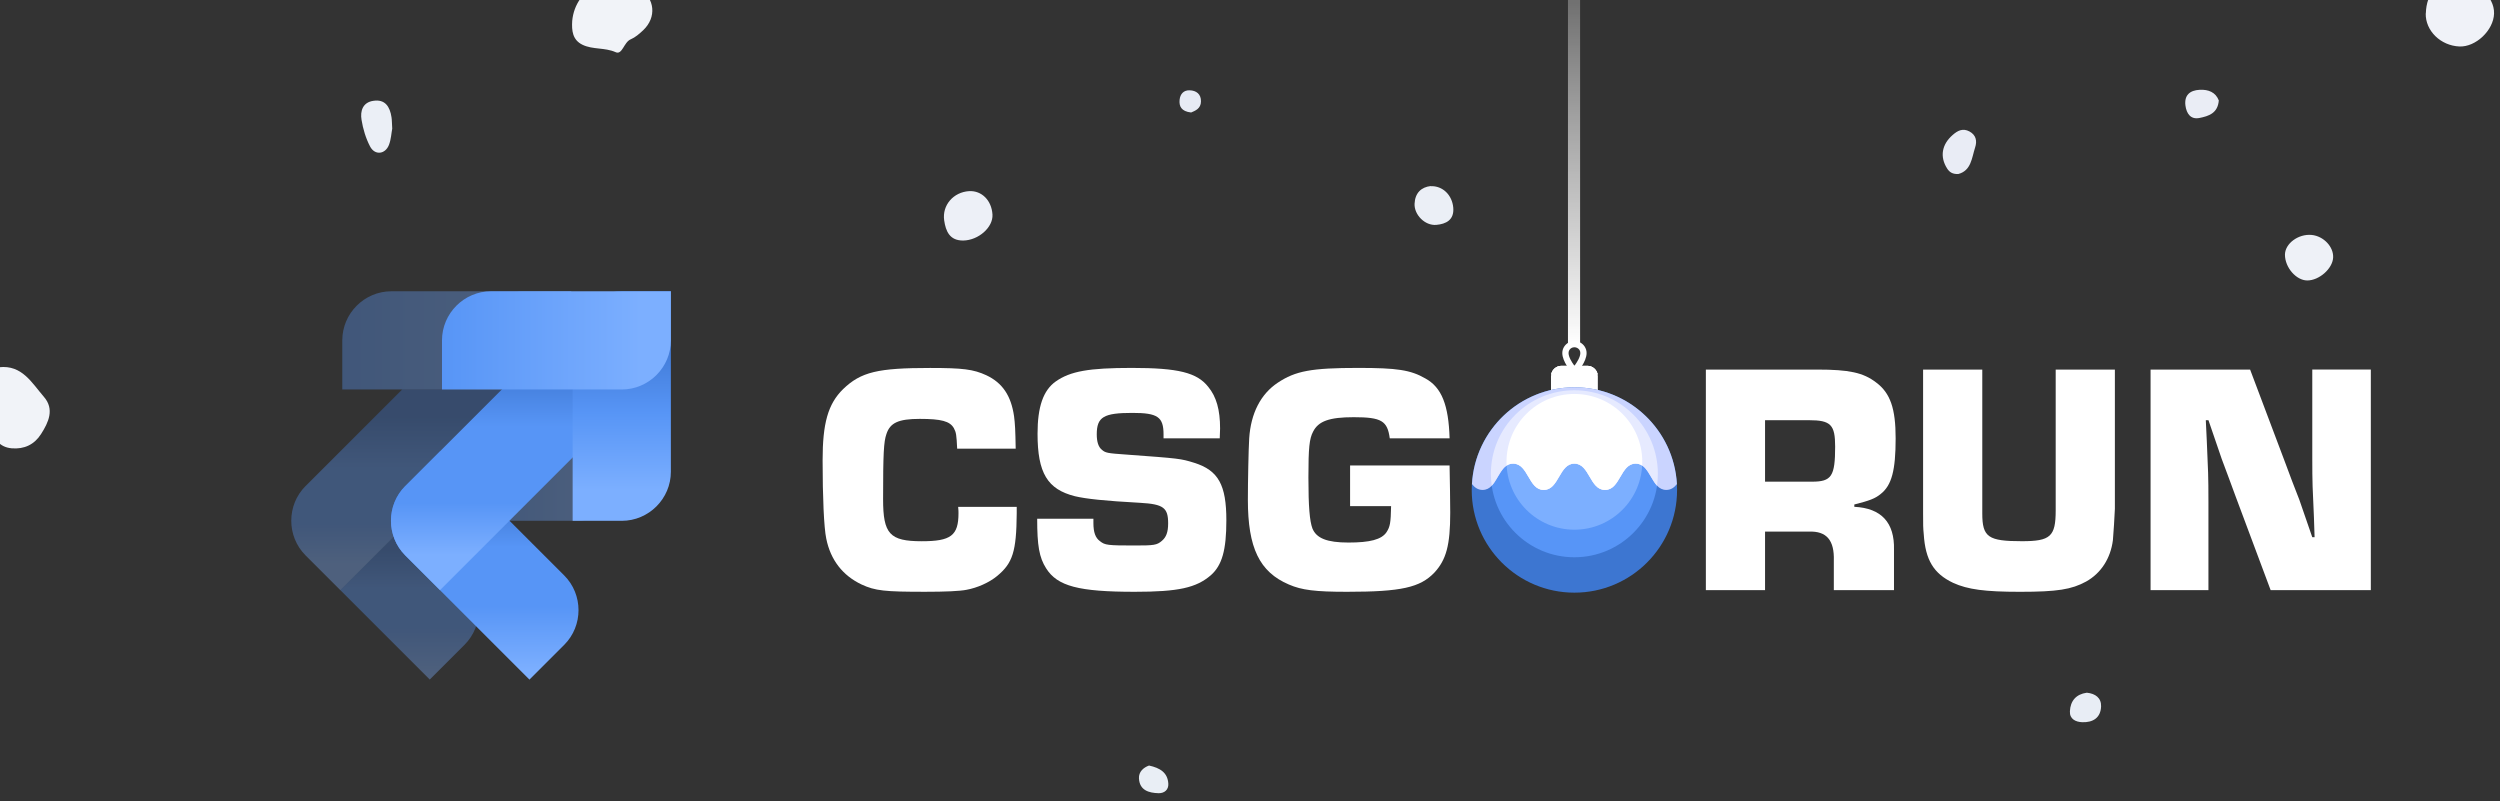 <svg width="206" height="66" viewBox="0 0 206 66" fill="none" xmlns="http://www.w3.org/2000/svg">
<rect x="0" y="0" width="206" height="66" fill="#333333" stroke="none"/>
<path fill-rule="evenodd" clip-rule="evenodd" d="M38.274 47.416L33.764 42.906L28.043 48.626L35.413 55.996L38.276 53.133C39.849 51.559 39.849 48.984 38.276 47.413V47.416H38.274Z" fill="url(#paint0_linear_6001_100970)" fill-opacity="0.36"/>
<path fill-rule="evenodd" clip-rule="evenodd" d="M25.183 40.046L33.137 32.093H43.017C43.597 32.093 44.148 31.969 44.65 31.747L44.788 31.886L28.043 48.63L25.18 45.767C23.607 44.194 23.607 41.617 25.18 40.046H25.183Z" fill="url(#paint1_linear_6001_100970)" fill-opacity="0.36"/>
<path fill-rule="evenodd" clip-rule="evenodd" d="M42.773 30.419L38.972 42.916H47.53C49.756 42.916 52.237 40.598 51.577 38.471L47.065 24H43.017C40.792 24 43.054 28.209 42.773 30.419Z" fill="url(#paint2_linear_6001_100970)" fill-opacity="0.36"/>
<path fill-rule="evenodd" clip-rule="evenodd" d="M32.251 24H47.065V28.047C47.065 30.273 45.243 32.094 43.017 32.094H28.204V28.047C28.204 25.821 30.026 24 32.251 24Z" fill="url(#paint3_linear_6001_100970)" fill-opacity="0.36"/>
<path fill-rule="evenodd" clip-rule="evenodd" d="M46.49 47.416L36.258 37.185L33.395 40.048C31.823 41.621 31.823 44.197 33.395 45.769L43.627 56L46.49 53.137C48.063 51.564 48.063 48.987 46.49 47.416Z" fill="url(#paint4_linear_6001_100970)"/>
<path fill-rule="evenodd" clip-rule="evenodd" d="M33.399 40.046L47.28 26.163L53.001 31.884L36.258 48.626L33.395 45.763C31.823 44.19 31.823 41.614 33.395 40.043L33.399 40.046Z" fill="url(#paint5_linear_6001_100970)"/>
<path fill-rule="evenodd" clip-rule="evenodd" d="M47.186 28.047V42.916H51.233C53.459 42.916 55.28 41.095 55.28 38.869V24H51.233C49.007 24 47.186 25.821 47.186 28.047Z" fill="url(#paint6_linear_6001_100970)"/>
<path fill-rule="evenodd" clip-rule="evenodd" d="M40.467 24H55.28V28.047C55.28 30.273 53.459 32.094 51.233 32.094H36.42V28.047C36.42 25.821 38.241 24 40.467 24Z" fill="url(#paint7_linear_6001_100970)"/>
<path d="M83.778 41.761V42.306C83.751 45.44 83.452 46.394 82.171 47.456C81.516 48.001 80.535 48.437 79.636 48.6C79.091 48.71 77.893 48.763 76.229 48.763C72.904 48.763 72.115 48.682 70.998 48.164C69.444 47.428 68.437 46.149 68.083 44.378C67.892 43.478 67.783 40.945 67.783 37.921C67.783 34.896 68.219 33.289 69.472 32.063C70.943 30.646 72.333 30.32 76.637 30.32C79.335 30.32 80.207 30.429 81.27 30.919C82.605 31.546 83.313 32.608 83.558 34.297C83.639 34.924 83.667 35.414 83.693 36.968H78.87C78.816 35.824 78.788 35.633 78.597 35.278C78.271 34.707 77.563 34.516 75.792 34.516C74.021 34.516 73.34 34.843 73.04 35.77C72.821 36.396 72.767 37.35 72.767 41.138C72.767 43.999 73.312 44.598 75.955 44.598C78.353 44.598 78.98 44.135 78.98 42.282C78.98 42.228 78.98 41.982 78.952 41.765H83.775L83.778 41.761Z" fill="white"/>
<path d="M95.876 36.12V35.794C95.876 34.349 95.385 34.023 93.315 34.023C90.945 34.023 90.373 34.349 90.373 35.794C90.373 36.393 90.508 36.829 90.781 37.048C91.081 37.32 91.244 37.348 92.796 37.456C97.21 37.782 97.265 37.782 98.409 38.136C100.399 38.763 101.052 39.961 101.052 42.878C101.052 45.329 100.698 46.583 99.771 47.401C98.571 48.435 97.1 48.764 93.503 48.764C88.871 48.764 87.127 48.3 86.2 46.829C85.627 45.93 85.464 44.949 85.464 42.742H90.097V43.096C90.097 43.859 90.26 44.322 90.642 44.595C91.05 44.921 91.268 44.949 93.503 44.949C95.083 44.949 95.328 44.921 95.737 44.567C96.092 44.267 96.255 43.859 96.255 43.123C96.255 41.841 95.873 41.543 93.966 41.433C90.996 41.27 89.498 41.107 88.572 40.888C86.31 40.317 85.494 38.98 85.494 35.739C85.494 33.532 85.957 32.169 86.992 31.433C88.192 30.589 89.716 30.316 93.26 30.316C97.074 30.316 98.628 30.698 99.554 31.87C100.234 32.688 100.535 33.778 100.535 35.303L100.507 36.12H95.874H95.876Z" fill="white"/>
<path d="M119.445 38.355C119.473 39.909 119.499 41.298 119.499 42.251C119.499 44.921 119.173 46.121 118.192 47.184C117.02 48.409 115.468 48.764 110.999 48.764C108.382 48.764 107.266 48.626 106.203 48.164C103.778 47.13 102.825 45.14 102.825 41.188C102.825 39.69 102.878 37.02 102.934 36.12C103.069 34.049 103.887 32.469 105.278 31.542C106.748 30.561 108.058 30.316 111.926 30.316C115.113 30.316 116.232 30.48 117.457 31.188C118.792 31.924 119.365 33.367 119.447 36.12H114.516C114.325 34.676 113.836 34.377 111.546 34.377C109.53 34.377 108.63 34.704 108.195 35.577C107.894 36.15 107.813 36.884 107.813 39.338C107.813 41.791 107.922 42.935 108.139 43.534C108.466 44.352 109.339 44.706 111.11 44.706C112.881 44.706 113.834 44.461 114.244 43.86C114.544 43.397 114.598 43.098 114.626 41.708H111.247V38.357H119.449L119.445 38.355Z" fill="white"/>
<path d="M140.561 30.453H149.744C152.36 30.453 153.53 30.698 154.593 31.516C155.765 32.388 156.201 33.669 156.201 36.12C156.201 38.763 155.874 39.99 154.975 40.699C154.511 41.081 154.076 41.244 152.796 41.57V41.761C155.031 41.871 156.121 43.069 156.065 45.303V48.628H151.107V46.203C151.161 44.513 150.508 43.751 149.063 43.805H145.44V48.628H140.563V30.453H140.561ZM149.308 39.69C150.916 39.69 151.216 39.254 151.216 36.803C151.216 35.004 150.862 34.624 149.063 34.624H145.44V39.692H149.31L149.308 39.69Z" fill="white"/>
<path d="M174.266 30.453V41.925C174.266 42.197 174.131 44.268 174.103 44.513C173.912 46.011 173.122 47.237 171.896 47.92C170.696 48.574 169.526 48.765 166.446 48.765C163.559 48.765 162.14 48.574 160.942 48.029C159.335 47.267 158.654 46.149 158.517 44.024C158.463 43.478 158.463 43.287 158.463 42.306V30.453H163.34V42.306C163.34 44.268 163.831 44.595 166.609 44.595C168.953 44.595 169.389 44.213 169.389 42.062V30.453H174.266Z" fill="white"/>
<path d="M195.356 48.626H187.1L184.239 40.97C183.857 39.907 183.449 38.844 183.067 37.81L181.976 34.622H181.758L181.839 36.311C181.949 38.791 181.975 39.2 181.975 41.352V48.626H177.207V30.453H185.409L188.296 38.11C188.678 39.145 189.058 40.154 189.468 41.188C189.822 42.223 190.177 43.26 190.531 44.267H190.722L190.668 42.631C190.559 40.233 190.532 39.879 190.532 37.726V30.452H195.356V48.626Z" fill="white"/>
<path d="M129.73 30.814C129.657 30.814 129.588 30.781 129.54 30.729C129.459 30.635 128.734 29.801 128.734 29.092C128.734 28.898 128.787 28.716 128.892 28.558C129.078 28.274 129.39 28.104 129.734 28.104C130.079 28.104 130.39 28.274 130.577 28.558C130.682 28.72 130.735 28.898 130.735 29.092C130.735 29.805 130.01 30.635 129.929 30.729C129.876 30.781 129.807 30.814 129.73 30.814ZM129.73 28.614C129.56 28.614 129.41 28.695 129.321 28.833C129.273 28.91 129.248 28.995 129.248 29.088C129.248 29.412 129.516 29.854 129.734 30.141C129.949 29.85 130.22 29.412 130.22 29.088C130.22 28.995 130.196 28.91 130.147 28.833C130.05 28.695 129.9 28.614 129.73 28.614Z" fill="white"/>
<path d="M131.662 32.462H127.802V31.012C127.802 30.534 128.191 30.145 128.669 30.145H130.795C131.273 30.145 131.662 30.534 131.662 31.012V32.462Z" fill="white"/>
<path d="M128.43 31.518L127.827 30.813C127.916 30.433 128.26 30.145 128.669 30.145H130.795C131.204 30.145 131.548 30.429 131.637 30.813L131.034 31.522L130.382 30.757L129.73 31.522L129.078 30.757L128.43 31.518Z" fill="white"/>
<path d="M128.669 30.145C128.26 30.145 127.916 30.429 127.827 30.813L128.288 31.356V31.016C128.288 30.538 128.677 30.149 129.155 30.149H128.669V30.145Z" fill="white"/>
<path d="M131.637 30.813C131.548 30.429 131.204 30.145 130.795 30.145H130.374C130.852 30.145 131.241 30.534 131.241 31.012V31.279L131.637 30.813Z" fill="white"/>
<path d="M129.73 48.835C134.402 48.835 138.19 45.047 138.19 40.375C138.19 35.703 134.402 31.915 129.73 31.915C125.058 31.915 121.27 35.703 121.27 40.375C121.27 45.047 125.058 48.835 129.73 48.835Z" fill="#3D76D1"/>
<path d="M129.73 45.919C133.53 45.919 136.611 42.839 136.611 39.038C136.611 35.239 133.53 32.158 129.73 32.158C125.93 32.158 122.849 35.239 122.849 39.038C122.849 42.839 125.93 45.919 129.73 45.919Z" fill="#5795F7"/>
<path d="M129.73 43.647C132.819 43.647 135.323 41.143 135.323 38.054C135.323 34.966 132.819 32.462 129.73 32.462C126.641 32.462 124.137 34.966 124.137 38.054C124.137 41.143 126.641 43.647 129.73 43.647Z" fill="#7CAFFF"/>
<path d="M138.178 39.889C137.955 40.168 137.688 40.371 137.303 40.371C136.04 40.371 136.04 38.2 134.78 38.2C133.521 38.2 133.517 40.371 132.257 40.371C130.994 40.371 130.994 38.2 129.734 38.2C128.475 38.2 128.471 40.371 127.211 40.371C125.948 40.371 125.948 38.2 124.688 38.2C123.429 38.2 123.425 40.371 122.165 40.371C121.78 40.371 121.513 40.168 121.29 39.889C121.541 35.438 125.227 31.911 129.738 31.911C134.241 31.911 137.931 35.442 138.178 39.889Z" fill="#CAD4FF"/>
<path d="M129.73 32.158C125.931 32.158 122.849 35.24 122.849 39.038C122.849 39.371 122.874 39.699 122.918 40.019C123.501 39.403 123.74 38.2 124.68 38.2C125.943 38.2 125.943 40.371 127.203 40.371C128.466 40.371 128.466 38.2 129.726 38.2C130.989 38.2 130.989 40.371 132.253 40.371C133.517 40.371 133.517 38.2 134.776 38.2C135.716 38.2 135.954 39.403 136.538 40.019C136.582 39.699 136.607 39.371 136.607 39.038C136.611 35.24 133.533 32.158 129.73 32.158Z" fill="#E6EAFF"/>
<path d="M129.73 32.462C126.64 32.462 124.137 34.964 124.137 38.054C124.137 38.156 124.141 38.261 124.145 38.362C124.295 38.261 124.473 38.2 124.68 38.2C125.943 38.2 125.943 40.371 127.203 40.371C128.466 40.371 128.466 38.2 129.726 38.2C130.989 38.2 130.989 40.371 132.253 40.371C133.517 40.371 133.517 38.2 134.776 38.2C134.987 38.2 135.161 38.261 135.315 38.362C135.319 38.261 135.323 38.16 135.323 38.054C135.327 34.964 132.82 32.462 129.73 32.462Z" fill="white"/>
<rect x="129.2" width="1" height="28.5" fill="url(#paint8_linear_6001_100970)"/>
<path d="M79.85 15.75C80.89 15.69 81.71 16.51 81.78 17.68C81.84 18.73 80.63 19.8 79.37 19.82C78.25 19.83 77.93 19.05 77.8 18.16C77.62 16.9 78.57 15.83 79.85 15.75Z" fill="#EDF0F7"/>
<path d="M98.15 9.27C97.34 9.18 97.14 8.76 97.2 8.21C97.25 7.76 97.52 7.43 98.01 7.44C98.58 7.45 98.97 7.76 98.96 8.35C98.96 8.96 98.47 9.13 98.15 9.27Z" fill="#E7EBF4"/>
<path d="M94.68 63.08C95.6 63.28 96.22 63.67 96.27 64.58C96.3 65.07 95.95 65.37 95.47 65.36C94.66 65.34 93.9 65.12 93.85 64.14C93.82 63.59 94.23 63.24 94.68 63.08Z" fill="#E9EEF5"/>
<path d="M192.25 21.23C192.2 22.14 191.1 23.11 190.12 23.11C189.21 23.11 188.28 22.04 188.28 20.99C188.28 20.07 189.39 19.25 190.49 19.36C191.47 19.46 192.3 20.34 192.25 21.23Z" fill="#EEF1F7"/>
<path d="M182.83 8.27C182.75 9.34 181.98 9.57 181.24 9.72C180.5 9.87 180.17 9.35 180.08 8.7C179.97 7.84 180.45 7.44 181.25 7.4C181.97 7.36 182.57 7.6 182.83 8.28V8.27Z" fill="#EAEDF5"/>
<path d="M199.89 1.1C199.93 -0.53 200.92 -1.76 202.18 -1.73C203.96 -1.69 205.56 -0.33 205.51 1.12C205.47 2.5 204 3.89 202.65 3.83C201.1 3.76 199.85 2.53 199.88 1.11L199.89 1.1Z" fill="#F0F2F8"/>
<path d="M117.88 15.34C118.89 15.3 119.66 16.08 119.75 17.12C119.83 18.13 119.15 18.46 118.35 18.53C117.42 18.61 116.52 17.7 116.56 16.79C116.6 15.9 117.11 15.42 117.89 15.33L117.88 15.34Z" fill="#EBEFF6"/>
<path d="M47.15 1.72C47.41 -1.04 50.38 -2.48 52.68 -0.97C53.97 -0.13 54.12 1.43 53 2.49C52.69 2.78 52.35 3.08 51.97 3.24C51.4 3.48 51.28 4.55 50.73 4.3C49.83 3.9 48.85 4.1 48 3.69C47.17 3.29 47.1 2.52 47.15 1.72Z" fill="#F1F3F8"/>
<path d="M-1.55 32.5C-1.53 31.28 -1.3 30.4 -0.07 30.26C1.82 30.05 2.62 31.55 3.61 32.69C4.51 33.72 4 34.8 3.38 35.77C2.83 36.63 2 37.03 0.96 36.94C-0.06 36.85 -0.51 36.14 -0.8 35.29C-1.14 34.32 -1.54 33.36 -1.55 32.5Z" fill="#F1F3F8"/>
<path d="M32.32 10.6C32.25 10.94 32.23 11.47 32.05 11.94C31.74 12.73 30.88 12.82 30.49 12.06C30.14 11.39 29.91 10.62 29.79 9.87C29.67 9.15 29.89 8.44 30.75 8.31C31.74 8.15 32.13 8.8 32.26 9.66C32.3 9.91 32.29 10.17 32.32 10.6Z" fill="#EBEFF6"/>
<path d="M161.37 14.34C160.91 14.36 160.64 14.2 160.44 13.88C159.83 12.92 160 11.91 160.89 11.13C161.31 10.76 161.73 10.54 162.28 10.83C162.84 11.13 162.92 11.63 162.75 12.15C162.47 13.02 162.43 14.06 161.36 14.34H161.37Z" fill="#E9ECF5"/>
<path d="M171.96 57.08C172.66 57.15 173.15 57.51 173.13 58.2C173.1 59.14 172.47 59.54 171.58 59.51C171.03 59.49 170.53 59.25 170.56 58.61C170.6 57.74 171.08 57.2 171.95 57.08H171.96Z" fill="#E8EDF5"/>
<defs>
<linearGradient id="paint0_linear_6001_100970" x1="33.749" y1="42.906" x2="33.749" y2="55.996" gradientUnits="userSpaceOnUse">
<stop stop-color="#3D76D1"/>
<stop offset="0.19" stop-color="#3D76D1"/>
<stop offset="0.42" stop-color="#5795F6"/>
<stop offset="0.68" stop-color="#5795F6"/>
<stop offset="0.96" stop-color="#7CAFFF"/>
<stop offset="1" stop-color="#7CAFFF"/>
</linearGradient>
<linearGradient id="paint1_linear_6001_100970" x1="34.395" y1="31.747" x2="34.395" y2="48.631" gradientUnits="userSpaceOnUse">
<stop stop-color="#3D76D1"/>
<stop offset="0.16" stop-color="#3D76D1"/>
<stop offset="0.4" stop-color="#5795F6"/>
<stop offset="0.68" stop-color="#5795F6"/>
<stop offset="0.87" stop-color="#7CAFFF"/>
</linearGradient>
<linearGradient id="paint2_linear_6001_100970" x1="38.972" y1="33.458" x2="51.685" y2="33.458" gradientUnits="userSpaceOnUse">
<stop stop-color="#5795F6"/>
<stop offset="0.87" stop-color="#7CAFFF"/>
</linearGradient>
<linearGradient id="paint3_linear_6001_100970" x1="28.204" y1="28.047" x2="47.065" y2="28.047" gradientUnits="userSpaceOnUse">
<stop stop-color="#5795F6"/>
<stop offset="0.87" stop-color="#7CAFFF"/>
</linearGradient>
<linearGradient id="paint4_linear_6001_100970" x1="39.943" y1="37.185" x2="39.943" y2="56" gradientUnits="userSpaceOnUse">
<stop stop-color="#3D76D1"/>
<stop offset="0.19" stop-color="#3D76D1"/>
<stop offset="0.42" stop-color="#5795F6"/>
<stop offset="0.68" stop-color="#5795F6"/>
<stop offset="0.96" stop-color="#7CAFFF"/>
<stop offset="1" stop-color="#7CAFFF"/>
</linearGradient>
<linearGradient id="paint5_linear_6001_100970" x1="42.609" y1="26.163" x2="42.609" y2="48.628" gradientUnits="userSpaceOnUse">
<stop stop-color="#3D76D1"/>
<stop offset="0.16" stop-color="#3D76D1"/>
<stop offset="0.4" stop-color="#5795F6"/>
<stop offset="0.68" stop-color="#5795F6"/>
<stop offset="0.87" stop-color="#7CAFFF"/>
</linearGradient>
<linearGradient id="paint6_linear_6001_100970" x1="51.233" y1="24" x2="51.233" y2="42.916" gradientUnits="userSpaceOnUse">
<stop stop-color="#3D76D1"/>
<stop offset="0.19" stop-color="#3D76D1"/>
<stop offset="0.53" stop-color="#5795F6"/>
<stop offset="0.87" stop-color="#7CAFFF"/>
</linearGradient>
<linearGradient id="paint7_linear_6001_100970" x1="36.42" y1="28.047" x2="55.28" y2="28.047" gradientUnits="userSpaceOnUse">
<stop stop-color="#5795F6"/>
<stop offset="0.87" stop-color="#7CAFFF"/>
</linearGradient>
<linearGradient id="paint8_linear_6001_100970" x1="129.7" y1="0" x2="129.7" y2="28.5" gradientUnits="userSpaceOnUse">
<stop stop-color="white" stop-opacity="0.3"/>
<stop offset="1" stop-color="white"/>
</linearGradient>
</defs>
</svg>

